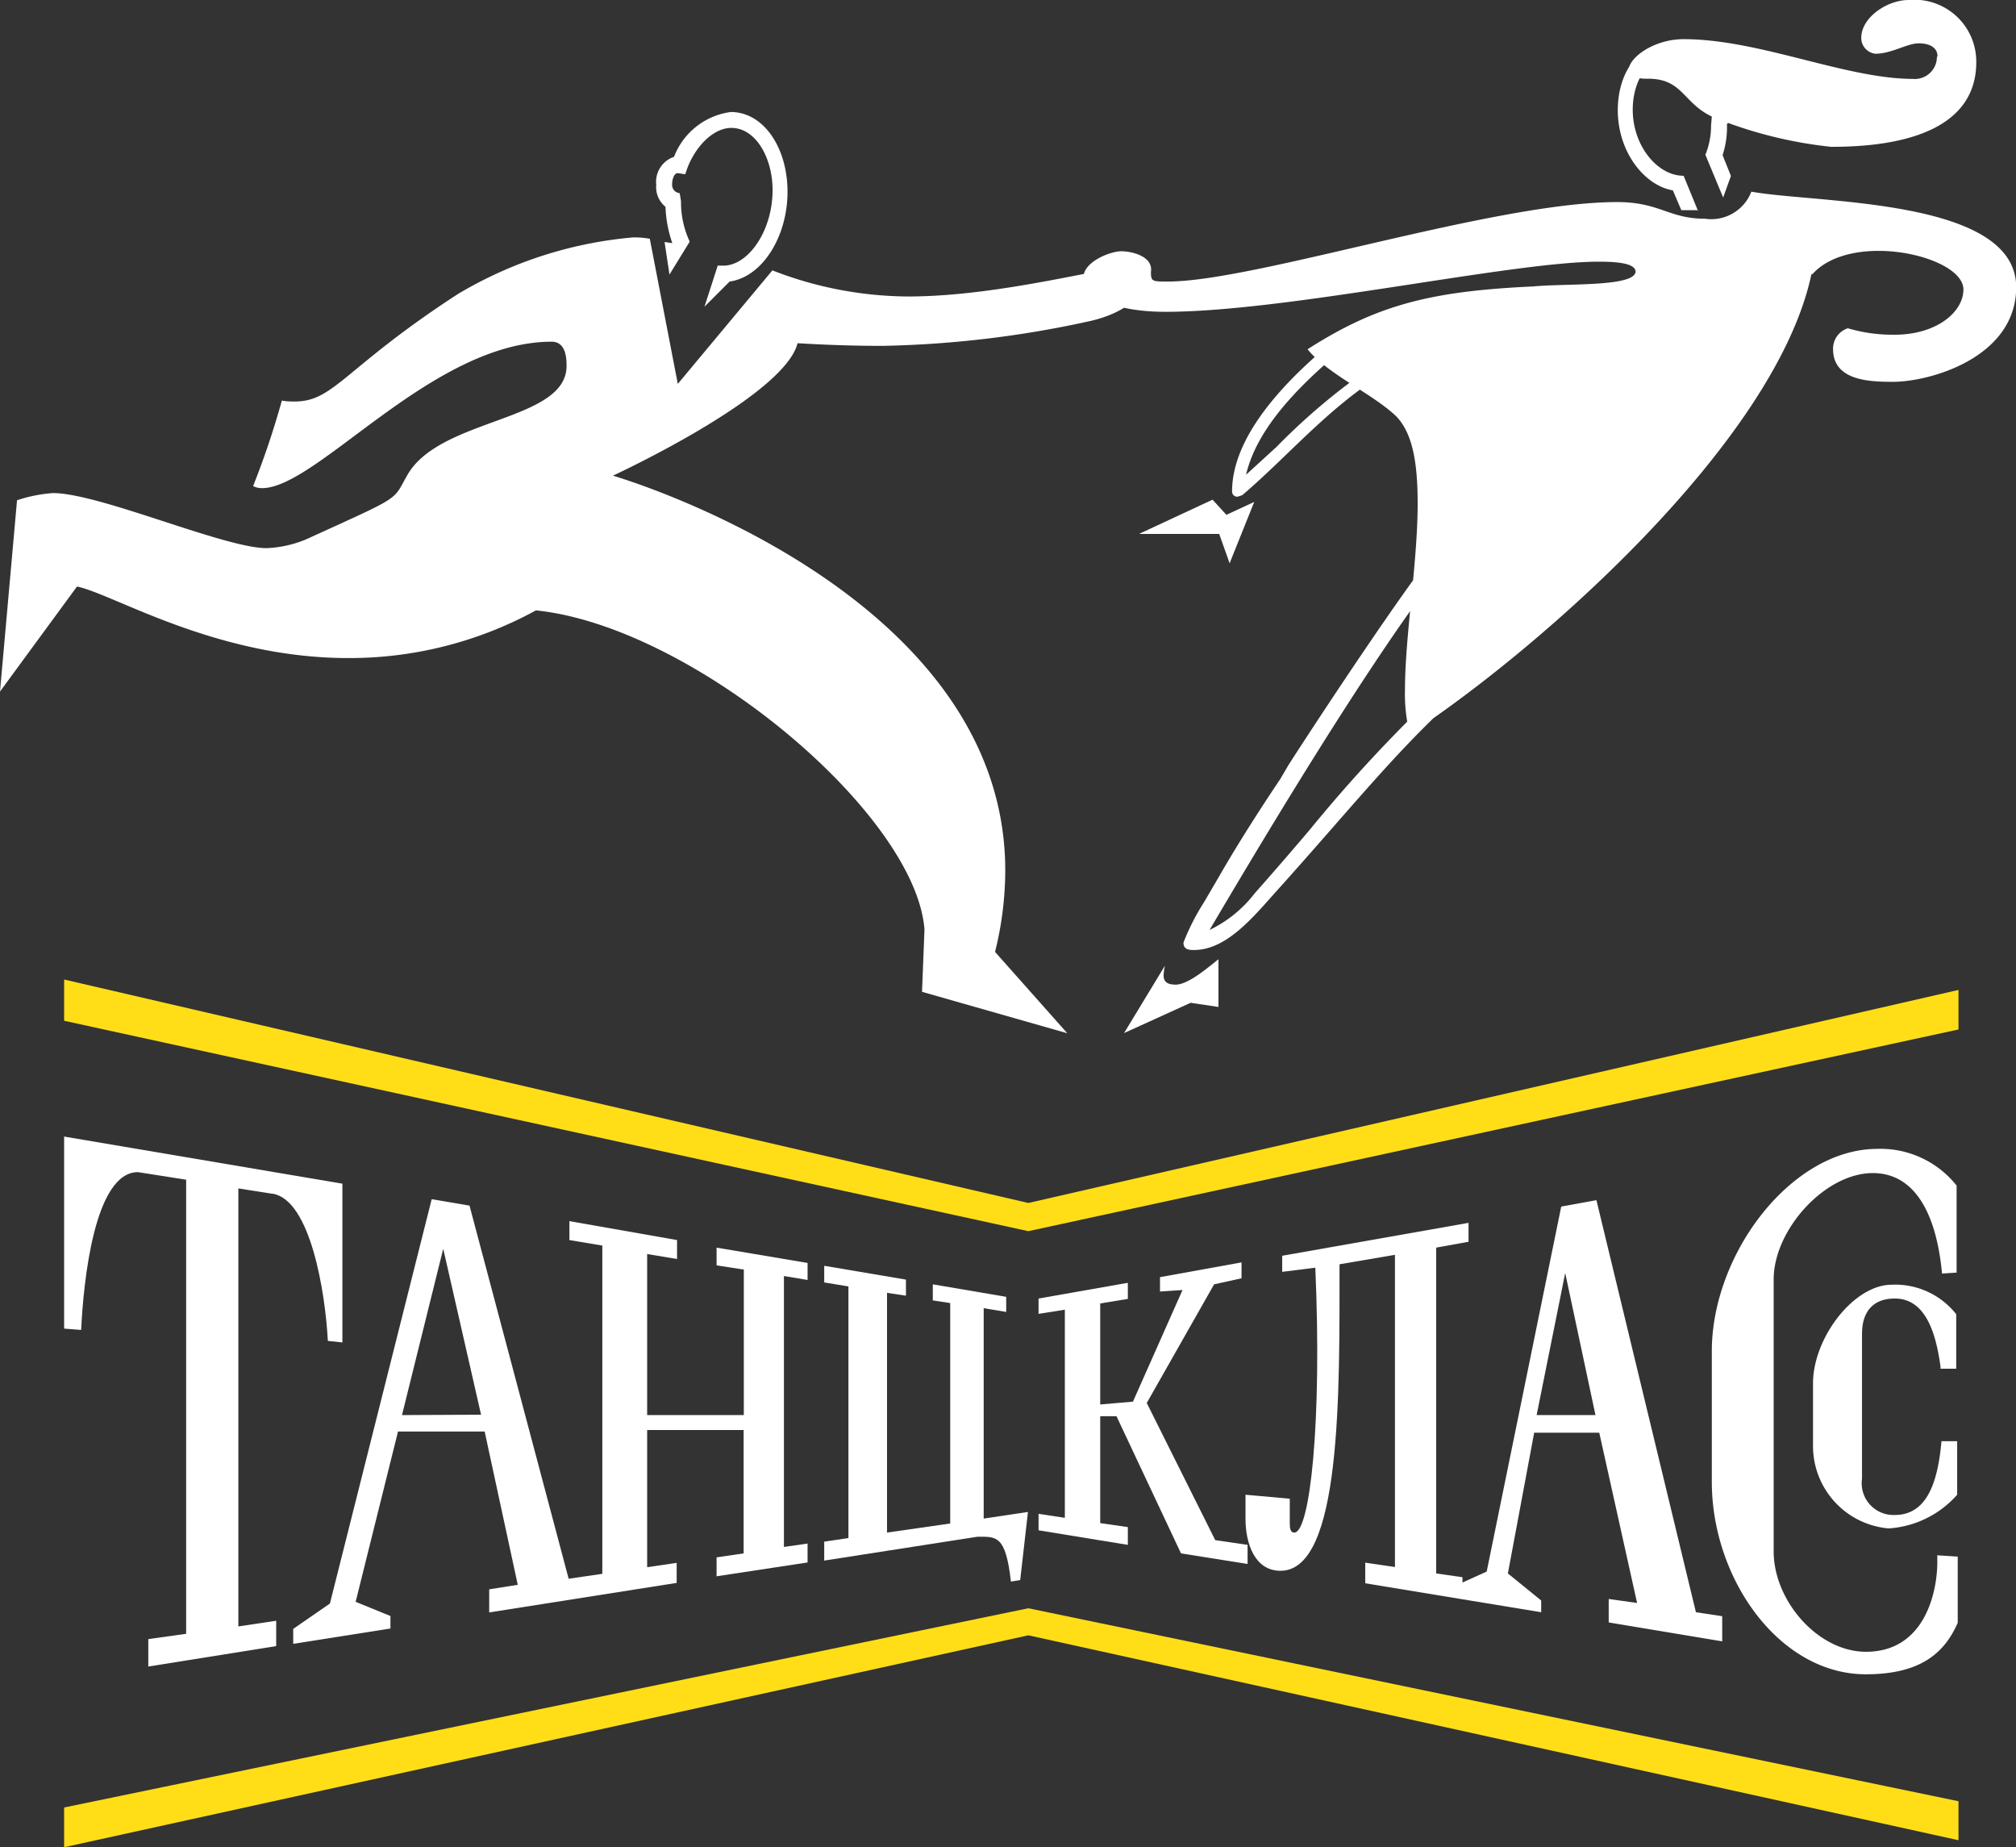 <?xml version="1.0" encoding="UTF-8"?> <svg xmlns="http://www.w3.org/2000/svg" viewBox="0 0 106.57 97.63"><rect x="0" y="0" width="106.57" height="97.63" fill="#333333" stroke="none"/> <defs> <style>.cls-1{fill:#fff;}.cls-2{fill:#ffde17;}</style> </defs> <g id="Layer_2" data-name="Layer 2"> <g id="Layer_1-2" data-name="Layer 1"> <path class="cls-1" d="M75.77,36.79a77.5,77.5,0,0,0-6.48,7l-.21.25c-.92,1.08-1.81,2.11-2.75,3.17a6.63,6.63,0,0,1-2.39,1.94C66.46,44.88,71.57,36.29,75.48,31l.06-.17a.45.45,0,0,0-.49-.41h-.17c-1.8,2.46-4.88,7.08-6.76,10l-.44.75c-1.12,1.67-2.26,3.45-3.27,5.21l-.76,1.3a12,12,0,0,0-1.09,2.14c0,.39.34.39.55.39,1.75,0,3.16-1.77,4.42-3.17,3.6-4,6-7,8.85-9.66l.05-.21c0-.3-.21-.39-.46-.39l-.2,0Zm14-25.62L89,9.29c-1.39,0-2.69-1.59-2.69-3.49,0-1.43.71-2.69,1.8-2.69a2.58,2.58,0,0,1,2,1.71l0,.27.38,0c.17,0,.34.28.34.53a.3.3,0,0,1-.32.3l-.06.71a4.05,4.05,0,0,1-.3,1.55l.94,2.26.41-1.14L91.06,8.2a4.74,4.74,0,0,0,.23-1.64,1.13,1.13,0,0,0,.34-1,1.27,1.27,0,0,0-.87-1.3,3.14,3.14,0,0,0-2.64-1.94c-1.5,0-2.6,1.52-2.6,3.5,0,2.26,1.45,4,2.91,4.24l.45,1.05.85,0ZM38.58,14.88c1.75-.26,3.05-2.41,3.05-4.74s-1.26-4.22-3-4.22a3.74,3.74,0,0,0-3,2.37,1.39,1.39,0,0,0-.94,1.47,1.34,1.34,0,0,0,.49,1.17,6.53,6.53,0,0,0,.36,1.92l-.41-.06.26,1.72,1.07-1.74A4.91,4.91,0,0,1,36,10.63l-.07-.42a.44.44,0,0,1-.4-.47c0-.28.11-.59.3-.59l.39.06.12-.34c.45-1.17,1.39-2.11,2.32-2.11,1.3,0,2.18,1.6,2.18,3.28,0,2.19-1.3,4-2.6,4l-.3,0-.7,2.17,1.36-1.36ZM90.27,6l.12,0m12-3a1.17,1.17,0,0,1-1.28,1.17C97.54,4.16,93,2.07,89,2.07c-1.6,0-2.9,1-2.9,1.62,0,.27.26.47.92.47h.1c2,0,1.82,1.51,3.84,2.19a22.76,22.76,0,0,0,5.84,1.41c2.41,0,7.67-.32,7.67-4.48A3.27,3.27,0,0,0,100.9,0c-1.15,0-2.51.93-2.51,2a.84.84,0,0,0,.75.84c.85,0,1.68-.55,2.28-.55s1,.23,1,.69ZM4.07,31c1.9.38,7.31,3.78,14.34,3.78a20.53,20.53,0,0,0,9.92-2.52c8.29.85,20.06,10.72,20.54,16.86l-.13,3.3,7.68,2.19-3.82-4.3a17.83,17.83,0,0,0,.54-4.3c0-14.87-20.74-20.87-20.74-20.87s9.06-4.18,9.76-7c1.68.1,3.15.14,4.5.14A55.45,55.45,0,0,0,57.48,17c2.59-.54,3.37-2,3.37-2.76,0-.22-.06-.29-.3-.29C58.74,14,53,15.67,48,15.67a20,20,0,0,1-7.17-1.38l-5,6-1.48-7.67a4.4,4.4,0,0,0-.91-.07,21.73,21.73,0,0,0-9.25,3c-6,3.9-6.52,5.67-8.61,5.67-.19,0-.44,0-.68-.05a44.44,44.44,0,0,1-1.52,4.52,1,1,0,0,0,.47.11c2.93,0,9-7.74,15.31-7.74.76,0,.79.88.79,1.28,0,2.94-6.65,2.73-8.4,5.74-.81,1.4-.21,1.08-5.05,3.28a6,6,0,0,1-2.41.61c-2.24,0-8.83-2.91-11.3-2.91a7.83,7.83,0,0,0-1.89.38L0,36.55,4.07,31ZM64.12,26.4l-3.91,1.82h4.24L65,29.77l1.3-3.24-1.47.68-.74-.81Zm.29,24.31v2.51L62.94,53l-3.52,1.6,2.16-3.56a3.16,3.16,0,0,0-.07.5c0,.3.13.5.64.5.7,0,1.81-1,2.26-1.34Zm31.38-36.2c2.06-2.34,8-1,8,.79,0,1.21-1.45,2.39-3.62,2.39a8.34,8.34,0,0,1-2.49-.34,1.13,1.13,0,0,0-.78,1.1c0,1.67,1.92,1.73,3.16,1.73,2,0,6.52-1.3,6.52-5,0-4.72-10.53-4.42-14-5.05a2.27,2.27,0,0,1-2.45,1.43c-1.92,0-2.39-.88-4.65-.88-6.48,0-19.16,4.2-23.74,4.2-.92,0-.9,0-.9-.67s-1-.93-1.57-.93-2,.55-2,1.39c0,1.06,1.75,1.81,4.34,1.81,6.42,0,18.29-2.65,22.9-2.65,1.19,0,1.91.13,1.95.51,0,.84-3.7.63-5.43.8-5.46.25-8.29,1-11.91,3.32,1.06,1.3,3.25,2.25,4.59,3.45,1,.92,1.23,2.66,1.23,4.71,0,3.11-.67,7-.67,9.83a8.47,8.47,0,0,0,.26,2.35c6.58-4.3,19.35-15.38,21.23-24.33ZM72.7,19.26a33.63,33.63,0,0,0-5.22,4.36l-1.61,1.47c.65-2.8,3.44-5.29,5.73-7.15,0-.38-.07-.53-.35-.53-2.55,2-6.12,5.25-6.12,8.57a.27.27,0,0,0,.3.27l.24-.08h0c2.49-2.13,4.55-4.63,7.52-6.46a.44.44,0,0,0,0-.17.35.35,0,0,0-.3-.36l-.17.08Z"></path> <path class="cls-1" d="M14.41,63.09c2,.32,2.79,5.22,2.92,7.78l.77.08V62.56L3.39,60.07V70.22l.9.07c.12-2.55.7-8.34,3-8.34l2.55.4v24l-2,.28v1.45L14.6,87V85.66l-2,.3V62.81l1.77.28Z"></path> <path class="cls-1" d="M102.41,82.18v.39c0,1.53-.64,4.73-3.77,4.73-2.55,0-4.88-2.71-4.88-5.3V67.62C93.76,65,96.47,62,99,62c2.19,0,3.36,2.09,3.66,5.31l.77-.05v-4.6a5.14,5.14,0,0,0-4.18-1.94c-4.56,0-8.76,5.55-8.76,10.7v6.89c0,5.15,3.58,10.18,8.14,10.18,2.84,0,4.14-1.08,4.86-2.72l0-3.5-1.11-.07Z"></path> <path class="cls-1" d="M52,69.14l1.19.2v-.8l-3.88-.66v.85l.92.14V80.52L46.89,81V68.33l1,.15v-.85l-4.32-.73v.88l1.28.21v13.3l-1.28.19v1l8.1-1.26c1,0,1.49-.1,1.77,2.37l.49-.08.41-3.6L52,80.26V69.14Z"></path> <polygon class="cls-1" points="60.62 74.15 64.18 67.88 65.63 67.56 65.63 66.72 61.32 67.5 61.32 68.26 62.51 68.18 59.89 74.08 58.16 74.23 58.16 68.89 59.62 68.65 59.62 67.8 54.9 68.63 54.9 69.44 56.29 69.22 56.29 80.22 54.9 80.01 54.9 80.88 59.62 81.65 59.62 80.71 58.16 80.5 58.16 74.85 59.02 74.85 62.43 82.1 65.95 82.66 65.95 81.65 64.24 81.4 60.62 74.15 60.62 74.15"></polygon> <path class="cls-1" d="M103.41,72.31V69.46A4.11,4.11,0,0,0,100,67.9c-2,0-4.16,2.8-4.16,5.22v3.25a4.37,4.37,0,0,0,4,4.41A5.28,5.28,0,0,0,103.46,79V76.17h-.83c-.2,2.29-.82,3.9-2.47,3.9a1.68,1.68,0,0,1-1.73-1.92V70.5c0-1.21.62-1.87,1.73-1.87,1.61,0,2.17,1.77,2.42,3.6v.11l.83,0Z"></path> <path class="cls-1" d="M21.25,74.79,23.43,66l2,8.77Zm16.64-7.91,1.43.22v7.69H34.21V66.28l1.58.26v-1l-5.69-1v1l1.74.29V83.18l-1.78.26L24.82,63.72l-2-.34L17.44,84.75,15.5,86.09v.79l5.14-.81v-.66l-1.84-.75,2.24-9h4.58l1.75,8.1L25.86,84v1.22l9.91-1.56V82.6l-1.56.23V75.58h5.1V82.1l-1.43.21v1l4.81-.73v-1l-1.25.18V67.44l1.25.21v-.9l-4.81-.81v.94Z"></path> <path class="cls-1" d="M81.23,74.79l1.51-7.51,1.6,7.51Zm3.16-11.36-1.86.34L78.59,83.06l-1.28.58v-.28l-1.39-.2V65.94l1.71-.31v-1l-9.85,1.74v.85L69.53,67c.36,8.15-.28,14-1.11,14-.21,0-.24-.23-.24-.49v-1.3L65.84,79v1.27c0,1.31.49,2.75,1.85,2.75,3.24,0,3.12-9.42,3.12-16.2l2.93-.5V82.82l-1.57-.23v1.09l9.3,1.53v-.62l-1.76-1.43,1.39-7.44h3.44l2,9-1.5-.21v1.24l6,1V85.42l-1.39-.21L84.39,63.43Z"></path> <polygon class="cls-2" points="54.36 63.58 3.39 51.77 3.39 53.95 54.36 65.07 103.53 54.41 103.53 52.32 54.36 63.58 54.36 63.58"></polygon> <polygon class="cls-2" points="3.39 95.53 3.39 97.63 54.36 86.43 103.53 97.26 103.53 95.2 54.36 85 3.39 95.53 3.39 95.53"></polygon> </g> </g> </svg> 
